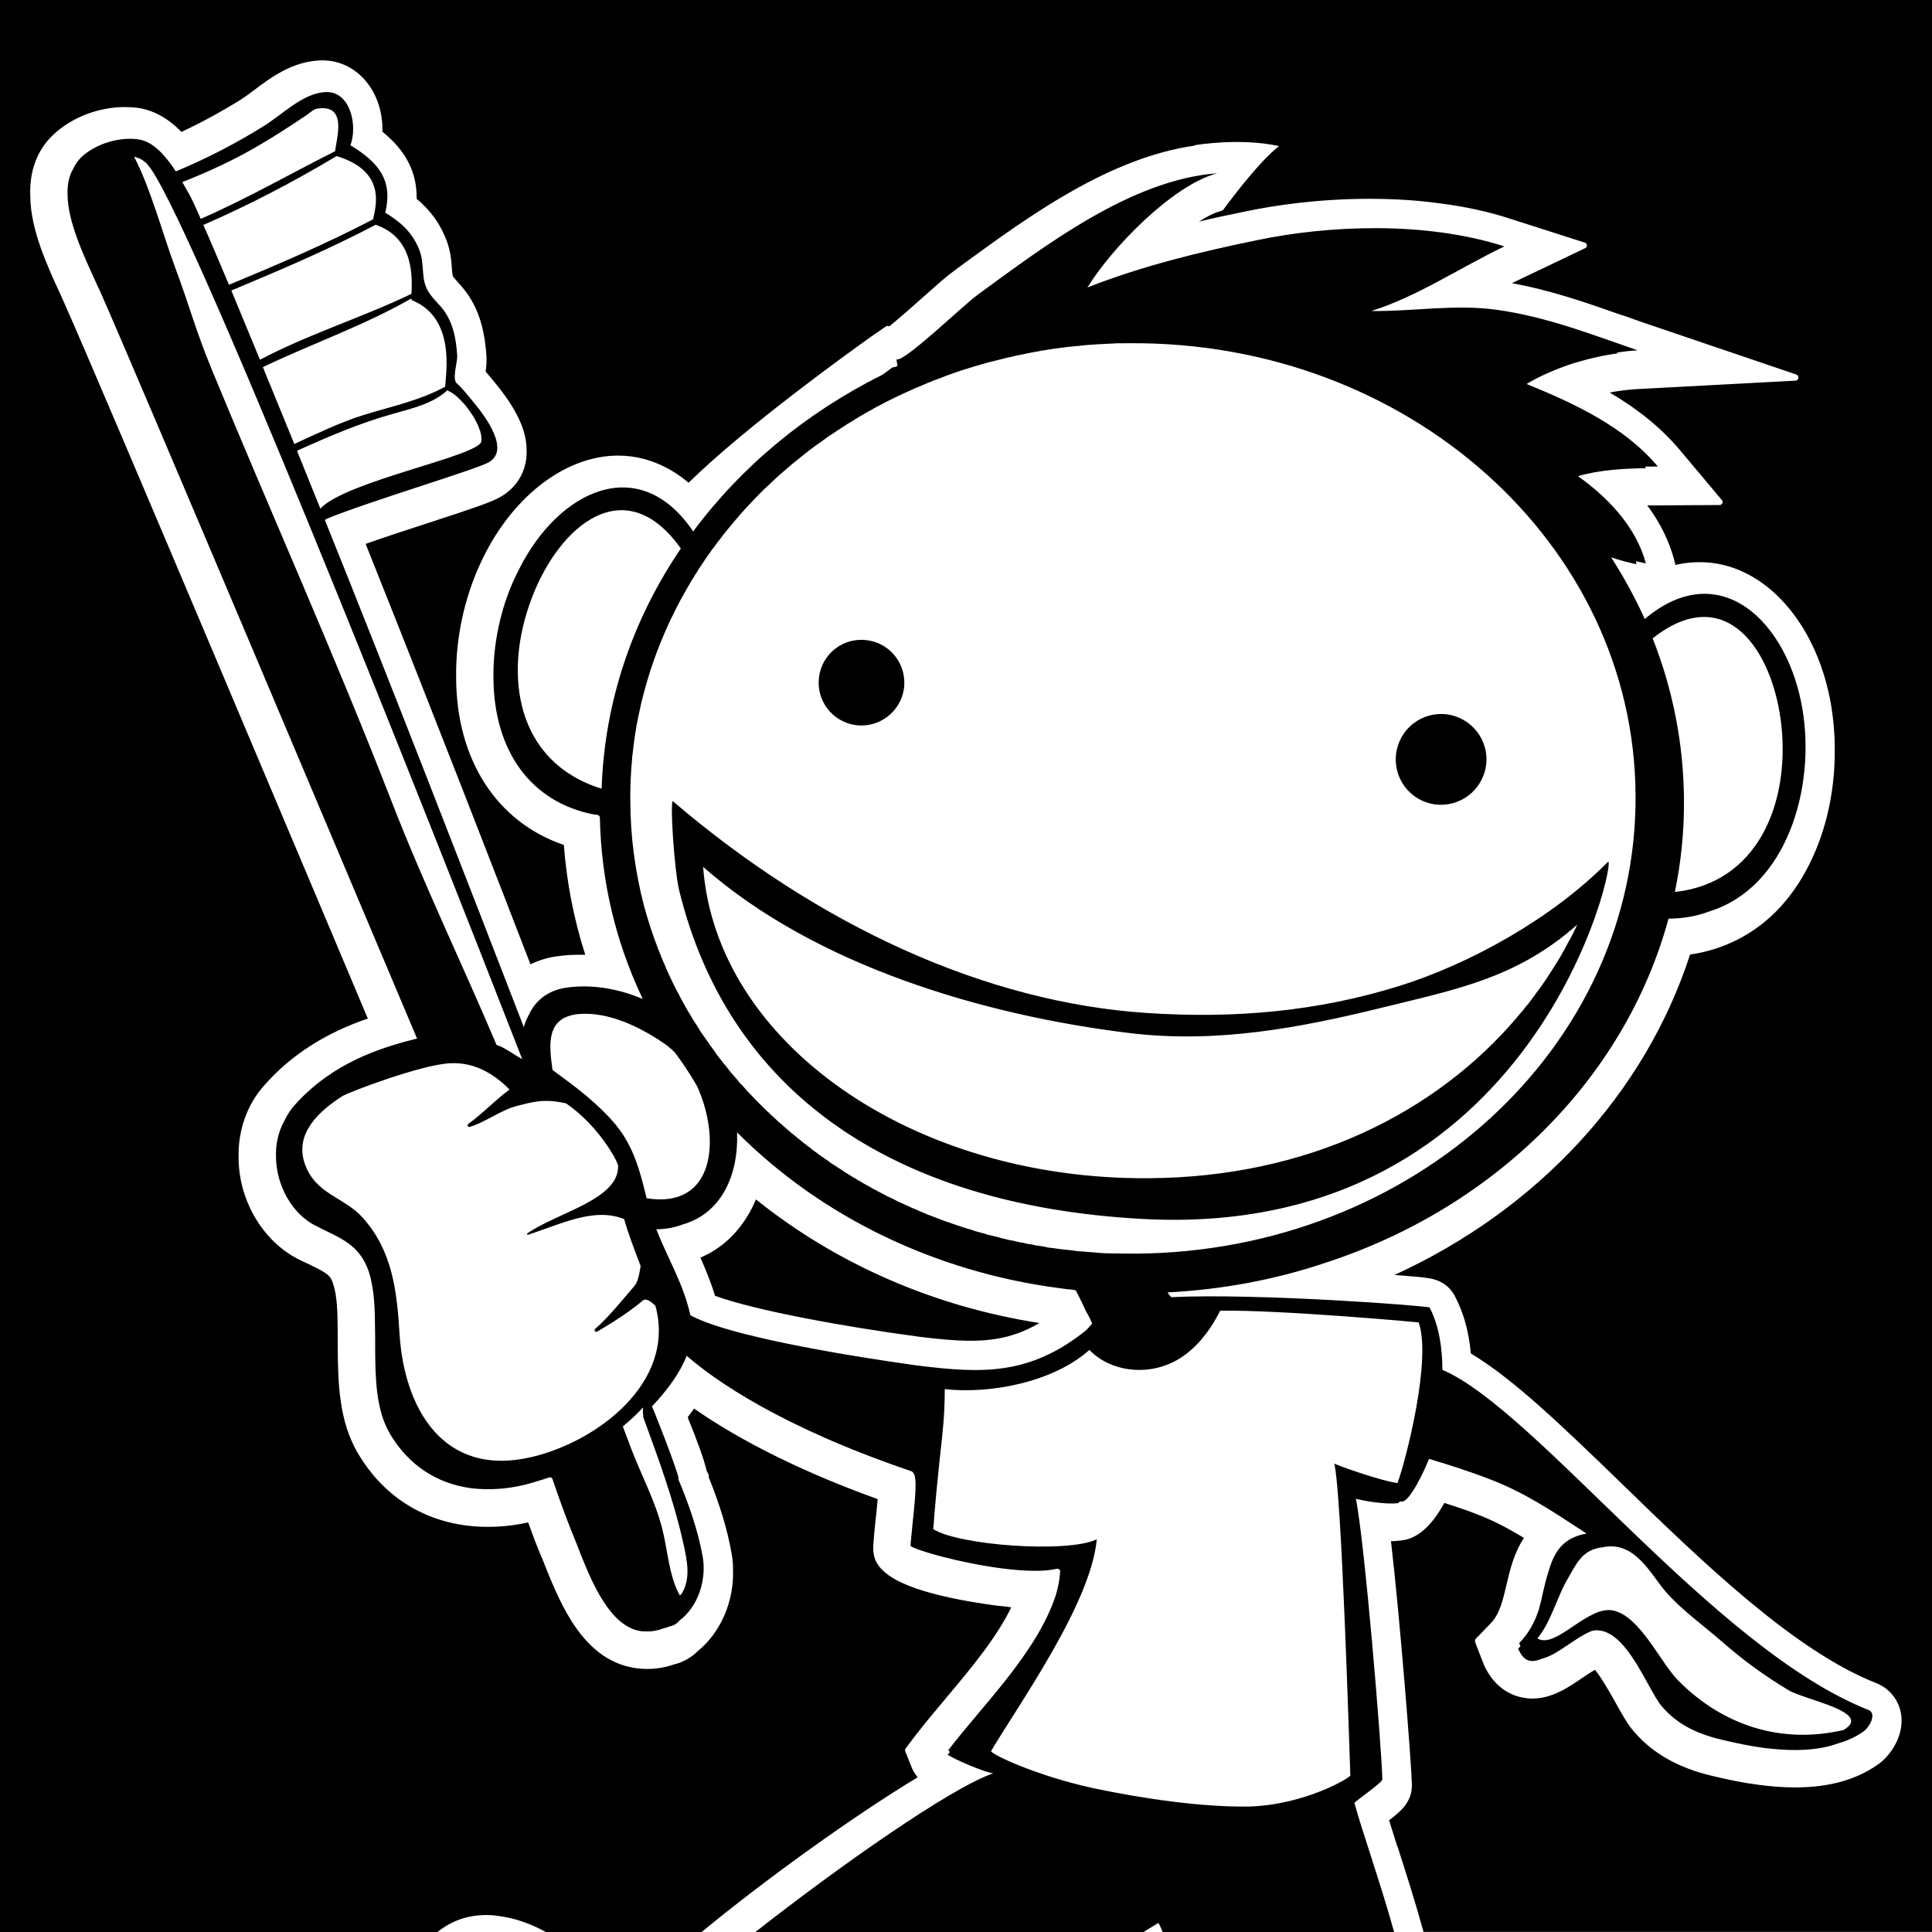 <?xml version="1.0" encoding="utf-8"?>
<!-- Generator: Adobe Illustrator 16.0.0, SVG Export Plug-In . SVG Version: 6.00 Build 0)  -->
<!DOCTYPE svg PUBLIC "-//W3C//DTD SVG 1.1//EN" "http://www.w3.org/Graphics/SVG/1.1/DTD/svg11.dtd">
<svg version="1.1" id="Layer_1" xmlns="http://www.w3.org/2000/svg" xmlns:xlink="http://www.w3.org/1999/xlink" x="0px" y="0px"
	 width="32px" height="32px" viewBox="0 0 32 32" enable-background="new 0 0 32 32" xml:space="preserve">
<path d="M13.566,11.211c0.05-0.387,0.408-0.66,0.796-0.607c0.388,0.049,0.661,0.408,0.611,0.795
	c-0.051,0.389-0.41,0.661-0.797,0.612C13.786,11.957,13.513,11.602,13.566,11.211z M23.768,13.323
	c0.415,0.054,0.789-0.236,0.846-0.646c0.056-0.411-0.235-0.788-0.646-0.845c-0.413-0.053-0.789,0.236-0.843,0.647
	C23.069,12.89,23.358,13.269,23.768,13.323z M12.521,19.866c-0.098,0.235-0.232,0.439-0.402,0.613
	c-0.15,0.15-0.323,0.269-0.518,0.351c0.086,0.195,0.173,0.405,0.242,0.632c0.666,0.246,2.187,0.519,3.329,0.671l0.029,0.005
	c0.292,0.036,0.599,0.069,0.877,0.069c0.451,0,0.788-0.089,1.138-0.294C15.472,21.642,13.854,20.936,12.521,19.866z M11.251,14.755
	c-0.084-0.336-0.16-1.532-0.103-1.482c2.395,2.048,5.167,3.333,7.861,3.506c1.423,0.094,2.802-0.022,4.171-0.449
	c1.131-0.354,2.503-1.093,3.451-2.053c0.175-0.179-1.147,6.276-7.716,5.912C14.71,19.96,12.056,18.029,11.251,14.755z
	 M11.646,14.358c0.213,2.899,3.443,5.185,7.379,5.157c2.651-0.016,4.761-1.088,6.104-2.667c0.172-0.216,0.328-0.441,0.475-0.674
	c-0.144,0.228-0.296,0.449-0.461,0.661c0.045-0.051,0.091-0.108,0.135-0.167c0.003-0.003,0.009-0.009,0.016-0.018
	c0.042-0.048,0.077-0.104,0.118-0.156c0.011-0.011,0.019-0.021,0.025-0.036c0.036-0.045,0.073-0.096,0.107-0.146
	c0.006-0.006,0.008-0.012,0.012-0.018c0.008-0.013,0.018-0.023,0.024-0.032c0.03-0.047,0.061-0.09,0.091-0.138
	c0.001-0.003,0.001-0.004,0.002-0.006c0.016-0.021,0.028-0.041,0.041-0.062c0.025-0.042,0.051-0.083,0.079-0.124
	c0.02-0.03,0.034-0.061,0.055-0.092c0.02-0.037,0.04-0.074,0.062-0.109c0.022-0.039,0.042-0.082,0.064-0.122
	c0.017-0.028,0.03-0.056,0.047-0.083c0.037-0.07,0.07-0.139,0.104-0.211c-0.03,0.025-0.06,0.05-0.089,0.076c0,0,0,0-0.001,0.001
	c-0.959,0.81-1.904,0.993-3.119,1.292c-1.404,0.346-2.769,0.6-4.205,0.427C16.291,16.817,13.507,15.995,11.646,14.358z M0,0v32
	h7.248c0.218-0.178,0.488-0.281,0.804-0.281c0.07,0,0.144,0.005,0.218,0.018C8.548,31.772,8.811,31.874,9.041,32h2.581
	c1.042-0.86,2.497-1.91,3.578-2.563c-0.042-0.052-0.074-0.102-0.094-0.149l-0.112-0.28c-0.006-0.019-0.004-0.038,0.008-0.051
	l0.179-0.236c0.149-0.191,0.315-0.39,0.489-0.596l0.008-0.011c0.389-0.461,0.823-0.979,1.072-1.492
	c-0.077-0.011-0.161-0.021-0.25-0.029c-0.877-0.118-1.474-0.286-1.776-0.498c-0.269-0.19-0.262-0.378-0.26-0.495
	c0.006-0.11,0.022-0.274,0.038-0.424l0.004-0.028c0.009-0.091,0.023-0.211,0.031-0.318c-1.51-0.543-2.48-1.108-3.041-1.5
	c-0.034,0.05-0.071,0.094-0.106,0.145c0.175,0.431,0.271,0.699,0.314,0.885l0.029,0.057c0.005,0.006,0.006,0.019,0.006,0.03
	l-0.002,0.016c0.19,0.473,0.311,0.873,0.379,1.259c0.017,0.088,0.027,0.182,0.025,0.27c0.021,0.524-0.201,1.044-0.582,1.354
	c-0.109,0.108-0.246,0.188-0.401,0.224c-0.191,0.066-0.403,0.09-0.616,0.061c-0.877-0.116-1.256-1.06-1.509-1.683
	c-0.027-0.07-0.05-0.133-0.077-0.189c-0.055-0.129-0.124-0.309-0.208-0.543c-0.353,0.079-0.703,0.092-1.03,0.051
	c-0.763-0.102-1.379-0.512-1.78-1.179c-0.33-0.545-0.338-1.209-0.344-1.737l-0.001-0.32c-0.002-0.273-0.005-0.555-0.075-0.767
	c-0.045-0.14-0.09-0.173-0.399-0.323c-0.054-0.025-0.107-0.051-0.161-0.076c-0.6-0.297-1.003-0.978-1.006-1.683
	c-0.013-0.456,0.139-0.889,0.43-1.211c0.442-0.499,1.002-0.857,1.71-1.101c-0.375-0.89-4.424-10.502-5-11.789L1.004,4.882
	C0.779,4.398,0.507,3.801,0.502,3.256C0.477,2.718,0.704,2.393,0.897,2.218c0.304-0.28,0.744-0.445,1.173-0.445
	c0.071,0,0.145,0.006,0.21,0.013c0.259,0.037,0.503,0.17,0.725,0.399C3.337,2.03,3.657,1.855,3.988,1.65
	c0.063-0.039,0.132-0.09,0.201-0.143l0.021-0.015C4.49,1.28,4.843,1.02,5.297,1.001c0.054-0.003,0.11,0,0.162,0.006
	c0.519,0.069,0.887,0.561,0.875,1.166v0.009c0.387,0.311,0.574,0.673,0.567,1.108v0.003c0.235,0.196,0.398,0.424,0.5,0.703
	C7.466,4.168,7.477,4.33,7.485,4.459L7.494,4.54C7.499,4.58,7.499,4.58,7.582,4.672l0.065,0.074c0.322,0.37,0.388,0.817,0.411,1.165
	c0.001,0.013,0.001,0.03,0,0.046c0.001,0.069-0.005,0.136-0.015,0.196c0.05,0.06,0.096,0.114,0.14,0.167l0.027,0.033
	c0.346,0.425,0.508,0.77,0.512,1.088c0.017,0.332-0.146,0.629-0.436,0.791C8.151,8.312,7.869,8.409,7.1,8.66
	C6.743,8.775,6.367,8.898,6.056,9.009c1.05,2.623,2.243,5.698,2.73,6.963c0.128-0.062,0.271-0.108,0.42-0.13
	c0.156-0.023,0.321-0.033,0.488-0.027c-0.189-0.589-0.308-1.2-0.355-1.82c-1.113-0.38-1.779-1.411-1.784-2.766
	c-0.01-0.638,0.13-1.307,0.398-1.889c0.497-1.089,1.394-1.794,2.286-1.794c0.075,0,0.149,0.005,0.222,0.015
	c0.235,0.031,0.589,0.134,0.944,0.435c0.961-0.943,2.696-2.187,3.036-2.429l0.229-0.158c0.014-0.013,0.033-0.013,0.048-0.008
	l0.01,0.005c0.168-0.134,0.419-0.358,0.572-0.494L15.314,4.9c0.23-0.205,0.377-0.335,0.485-0.411l0.183-0.136
	c1.071-0.781,2.395-1.741,3.805-1.941l-0.002-0.006c0,0,0.737-0.131,1.402,0.014c0,0-0.281,0.182-0.938,1.07l-0.002-0.006
	C20.24,3.49,20.23,3.491,20.224,3.494c-0.104,0.028-0.229,0.087-0.366,0.177c0.234-0.058,0.487-0.111,0.776-0.17
	c0.462-0.097,1.19-0.208,2.048-0.208c0.401,0,0.794,0.023,1.171,0.076c0.414,0.052,0.804,0.137,1.157,0.253l1.238,0.396
	c0.022,0.004,0.033,0.024,0.036,0.046c0.001,0.019-0.01,0.04-0.03,0.047l-1.172,0.56c-0.015,0.007-0.025,0.015-0.043,0.019
	c0.647,0.117,1.23,0.321,1.792,0.519l0.08,0.025c0.103,0.039,0.212,0.074,0.317,0.112l2.527,0.858
	c0.021,0.01,0.035,0.032,0.033,0.056c-0.003,0.027-0.026,0.045-0.051,0.045l-2.661,0.142c-0.124,0.009-0.264,0.025-0.414,0.055
	c0.473,0.277,0.852,0.587,1.15,0.938l0.706,0.841c0.017,0.016,0.02,0.037,0.009,0.054c-0.009,0.019-0.026,0.03-0.045,0.03
	l-1.103,0.006c-0.023,0-0.056,0-0.095,0c0.212,0.286,0.36,0.586,0.444,0.896l0.023,0.09c0.206-0.048,0.418-0.057,0.62-0.032
	c0.957,0.126,1.745,1.079,1.96,2.367c0.037,0.228,0.058,0.465,0.058,0.701c0.014,1.076-0.355,2.091-0.986,2.718
	c-0.385,0.381-0.873,0.623-1.41,0.699c-0.747,2.301-2.521,4.222-4.896,5.307c0.254,0.021,0.46,0.035,0.541,0.05
	c0.216,0.028,0.373,0.131,0.464,0.31c0.14,0.267,0.227,0.58,0.26,0.941c0.703,0.419,1.525,1.213,2.48,2.137
	c1.346,1.31,2.878,2.79,4.231,3.321c0.231,0.091,0.39,0.295,0.419,0.543c0.039,0.328-0.17,0.659-0.398,0.814
	c-0.361,0.25-0.805,0.372-1.363,0.372c-0.186,0-0.391-0.014-0.603-0.043c-0.231-0.03-0.472-0.076-0.758-0.145
	c-0.567-0.132-0.996-0.374-1.308-0.738c-0.109-0.126-0.2-0.291-0.304-0.479l-0.007-0.013c-0.071-0.124-0.226-0.403-0.333-0.53
	c-0.067,0.038-0.147,0.092-0.194,0.123c-0.243,0.168-0.517,0.354-0.845,0.354c-0.038,0-0.074-0.002-0.11-0.009
	c-0.175-0.021-0.492-0.124-0.685-0.537c-0.009-0.028-0.022-0.057-0.033-0.083L24.433,27.2c-0.006-0.021-0.002-0.041,0.011-0.058
	l0.234-0.241c0.161-0.159,0.215-0.396,0.278-0.668c0.051-0.218,0.119-0.511,0.286-0.76c-0.291-0.177-0.539-0.302-0.784-0.394
	c-0.154-0.061-0.324-0.118-0.535-0.186c-0.209,0.38-0.444,0.59-0.702,0.62c-0.058,0.008-0.119,0.014-0.182,0.013
	c0.152,1.312,0.334,3.63,0.346,4.015c0.011,0.281-0.149,0.435-0.377,0.609c0.037,0.127,0.084,0.261,0.127,0.406l0.013,0.031
	c0.139,0.431,0.294,0.916,0.43,1.411H32V0H0z M22.433,29.862c0.144,0.518,0.428,1.313,0.658,2.138h-3.834
	c-0.017-0.036-0.028-0.073-0.048-0.109c-0.002-0.005-0.005-0.013-0.008-0.018c-0.005-0.009-0.01-0.014-0.019-0.021
	c-0.05,0.031-0.134,0.082-0.241,0.148h-6.429c1.365-1.072,3.221-2.38,3.937-2.628c-0.169-0.026-0.636-0.231-0.752-0.307
	c0.013-0.017,0.024-0.033,0.038-0.048c-0.022-0.016-0.03-0.027-0.025-0.033c0.574-0.75,1.468-1.614,1.779-2.568
	c0.036-0.123,0.061-0.247,0.07-0.377c0.002-0.018-0.001-0.034-0.015-0.046c-0.016-0.008-0.031-0.014-0.047-0.008
	c-0.188,0.046-0.511,0.044-0.915-0.009c-0.685-0.091-1.396-0.293-1.501-0.37c0.005-0.093,0.021-0.224,0.034-0.37
	c0.068-0.635,0.073-0.835-0.026-0.87c-2.145-0.729-3.243-1.498-3.715-1.91c-0.114,0.29-0.324,0.573-0.575,0.838
	c0.164,0.393,0.498,1.276,0.433,1.198c0.173,0.414,0.325,0.84,0.407,1.29c0.068,0.388-0.08,0.835-0.386,1.06
	c-0.042,0.054-0.098,0.086-0.171,0.098c-0.016,0.009-0.032,0.017-0.049,0.02c-0.007,0.001-0.015,0.003-0.022,0.004
	C11,26.967,10.991,26.97,10.98,26.974c-0.083,0.032-0.167,0.048-0.256,0.048c-0.031,0-0.064-0.002-0.102-0.004
	c-0.519-0.07-0.818-0.814-1.016-1.303c-0.028-0.074-0.053-0.141-0.078-0.201c-0.091-0.216-0.223-0.564-0.376-1.011
	c-0.002-0.018-0.015-0.026-0.026-0.03c-0.005-0.004-0.01-0.005-0.017-0.006c-0.071,0.024-0.143,0.047-0.216,0.068
	c-0.273,0.089-0.545,0.131-0.808,0.131c-0.099,0-0.192-0.006-0.284-0.017c-0.572-0.078-1.031-0.384-1.334-0.887
	c-0.244-0.402-0.25-0.946-0.253-1.426c0-0.052,0-0.103,0-0.159c-0.001-0.052-0.001-0.104-0.002-0.156
	c-0.003-0.323-0.007-0.654-0.103-0.956c-0.135-0.403-0.408-0.533-0.725-0.685c-0.047-0.022-0.098-0.05-0.151-0.076
	c-0.387-0.188-0.66-0.665-0.662-1.149c-0.005-0.159,0.021-0.382,0.142-0.597c0.043-0.091,0.098-0.176,0.17-0.257
	c0.613-0.683,1.381-0.941,2.025-1.099C6.117,15.332,2.222,6.091,1.657,4.823c-0.03-0.061-0.061-0.127-0.091-0.197
	C1.37,4.198,1.125,3.664,1.119,3.232C1.113,3.059,1.143,2.917,1.207,2.806c0.036-0.08,0.085-0.15,0.15-0.212
	c0.237-0.214,0.618-0.33,0.93-0.286c0.255,0.032,0.462,0.283,0.625,0.53c0.001,0,0.001,0,0.002,0C3.421,2.627,3.9,2.38,4.367,2.089
	c0.308-0.189,0.65-0.55,1.03-0.564c0.406-0.016,0.53,0.553,0.407,0.881C6.258,2.681,6.516,2.978,6.38,3.522
	c0.257,0.156,0.46,0.334,0.57,0.63C6.999,4.277,6.998,4.427,7.012,4.56c0.026,0.255,0.127,0.337,0.29,0.52
	c0.2,0.231,0.253,0.523,0.271,0.817c0.004,0.102-0.087,0.378-0.009,0.451C7.672,6.445,7.759,6.56,7.85,6.67
	c0.192,0.233,0.607,0.785,0.241,0.989C7.878,7.78,6.107,8.305,5.404,8.596C5.396,8.6,5.39,8.607,5.381,8.613
	c1.038,2.574,2.408,6.103,3.295,8.4c0.019-0.073,0.047-0.136,0.079-0.195c0.105-0.232,0.301-0.408,0.616-0.458
	c0.425-0.063,0.869,0.014,1.275,0.186c-0.451-0.946-0.689-1.958-0.71-3.002c0-0.028-0.026-0.05-0.055-0.05
	c-0.006,0-0.016,0-0.029-0.001H9.85c-1.047-0.197-1.672-1.044-1.677-2.27c-0.007-0.547,0.114-1.124,0.342-1.626
	c0.03-0.063,0.06-0.125,0.091-0.185c0.643-1.274,1.975-1.941,2.875-0.61c0.798-1.074,1.873-1.967,3.133-2.594
	c0.083-0.061,0.142-0.102,0.168-0.123c0.023,0,0.05-0.007,0.082-0.023l-0.015-0.11c0.13,0.051,1.102-0.898,1.363-1.084
	c1.11-0.809,2.529-1.892,3.949-1.998c-0.74,0.197-1.746,1.233-2.149,1.891c0.915-0.358,1.84-0.584,2.818-0.785
	c1.163-0.242,2.768-0.318,4.088,0.105c-0.721,0.344-1.445,0.833-2.205,1.07c0.693,0.01,1.371-0.116,2.069-0.021
	c0.837,0.116,1.561,0.404,2.345,0.673c-0.11,0.004-0.231,0.019-0.355,0.039c0.013,0.005,0.021,0.009,0.03,0.01
	c-0.24,0.031-0.496,0.09-0.748,0.167c-0.285,0.094-0.555,0.211-0.768,0.341c0.79,0.323,1.611,0.701,2.174,1.367
	c-0.068,0-0.145,0-0.218,0.001c0.006,0.01,0.015,0.016,0.025,0.027c-0.347,0.003-0.783,0.028-1.131,0.132
	c0.501,0.355,0.963,0.842,1.125,1.444c-0.06-0.013-0.114-0.023-0.168-0.035c0.003,0.016,0.008,0.033,0.014,0.05
	c-0.165-0.036-0.304-0.074-0.421-0.115c0.209,0.327,0.396,0.667,0.556,1.022c1.241-1.048,2.368,0.037,2.612,1.492
	c0.221,1.312-0.263,2.958-1.547,3.353c-0.207,0.078-0.429,0.116-0.671,0.118c-0.72,2.648-2.875,4.788-5.687,5.701
	c-0.831,0.28-1.708,0.442-2.612,0.49c0.018,0.025,0.039,0.051,0.063,0.078c1.445-0.069,4.27,0.145,4.279,0.172
	c0.158,0.304,0.21,0.67,0.212,1.032c1.561,0.668,4.495,4.625,7.057,5.633c0.143,0.058,0.021,0.288-0.093,0.364
	c-0.126,0.088-0.264,0.148-0.411,0.19c-0.201,0.075-0.441,0.11-0.714,0.11c-0.156,0-0.333-0.013-0.517-0.035
	c-0.211-0.029-0.438-0.074-0.696-0.136c-0.445-0.104-0.756-0.278-0.984-0.544c-0.071-0.077-0.152-0.228-0.239-0.385
	c-0.206-0.374-0.466-0.837-0.796-0.879c-0.043-0.008-0.091-0.006-0.136,0.008c-0.267,0.104-0.569,0.399-0.819,0.457
	c-0.07,0.03-0.136,0.046-0.192,0.037c-0.081-0.009-0.148-0.071-0.2-0.19c-0.003-0.002-0.005-0.005-0.006-0.009
	c0.014-0.017,0.024-0.027,0.04-0.047c-0.001-0.001-0.002-0.002-0.003-0.003c-0.008-0.016-0.013-0.03-0.02-0.044
	c0.163-0.166,0.258-0.353,0.323-0.547c0.029-0.103,0.053-0.2,0.073-0.299c0.028-0.122,0.055-0.235,0.091-0.342
	c0.089-0.311,0.228-0.557,0.628-0.627l-0.102-0.068c-0.483-0.316-0.94-0.62-1.501-0.833c-0.332-0.129-0.667-0.235-1.005-0.337
	c-0.086,0.221-0.315,0.692-0.438,0.706c-0.015,0.001-0.031,0.002-0.045,0.002c-0.018,0.019-0.03,0.027-0.039,0.027
	c-0.088,0.01-0.228,0.004-0.381-0.016c-0.132-0.017-0.242-0.042-0.309-0.057c0.144,0.681,0.429,4.136,0.439,4.648
	C22.898,29.523,22.456,29.827,22.433,29.862z M26.543,25.628c-0.354,0.038-0.446,0.304-0.594,0.552
	c-0.156,0.271-0.273,0.712-0.486,0.957c0.31,0.189,0.842-0.565,1.269-0.459c0.436,0.103,0.771,0.858,1.06,1.152
	c0.741,0.752,1.714,1.063,2.74,0.825c0.513-0.295-0.644-0.498-0.912-0.662c-0.407-0.247-0.74-0.488-1.111-0.813
	c-0.312-0.271-0.661-0.518-0.92-0.817C27.338,26.073,27.078,25.512,26.543,25.628z M27.373,10.573
	c0.329,0.833,0.511,1.728,0.519,2.664c0.004,0.525-0.047,1.039-0.151,1.537c1.354-0.147,1.899-1.434,1.766-2.746
	C29.372,10.756,28.578,9.62,27.373,10.573z M9.965,13.063c0.047-1.454,0.52-2.812,1.312-3.978c-0.92-1.296-2.005-0.394-2.466,0.812
	C8.319,11.179,8.552,12.628,9.965,13.063z M10.666,15.001c0,0.001,0.001,0.002,0.001,0.003c0.026,0.094,0.053,0.186,0.081,0.277
	c0.005,0.012,0.007,0.022,0.01,0.032c0.012,0.039,0.025,0.075,0.037,0.111c0.005,0.018,0.011,0.035,0.019,0.055
	c0.012,0.035,0.024,0.068,0.036,0.102c0.008,0.022,0.014,0.04,0.022,0.06c0.012,0.032,0.025,0.067,0.038,0.101
	c0.009,0.019,0.014,0.04,0.024,0.057c0.014,0.034,0.027,0.07,0.041,0.104c0.008,0.015,0.014,0.035,0.022,0.048
	c0.015,0.038,0.03,0.074,0.046,0.109c0,0,0,0.001,0,0.002c0.041,0.089,0.081,0.176,0.122,0.26c0.007,0.009,0.013,0.018,0.016,0.032
	c0.017,0.034,0.035,0.067,0.054,0.099c0.008,0.018,0.018,0.032,0.026,0.053c0.018,0.032,0.036,0.065,0.053,0.098
	c0.01,0.015,0.019,0.032,0.03,0.054c0.017,0.03,0.035,0.062,0.053,0.093c0.01,0.016,0.022,0.036,0.033,0.054
	c0.019,0.031,0.037,0.062,0.055,0.093c0.011,0.015,0.022,0.034,0.032,0.048c0.021,0.031,0.04,0.064,0.061,0.096
	c0.004,0.008,0.008,0.016,0.01,0.02c0.048,0.07,0.099,0.147,0.15,0.214c0.007,0.014,0.016,0.026,0.024,0.037
	c0.022,0.029,0.042,0.058,0.065,0.088c0.012,0.021,0.025,0.035,0.037,0.055c0.022,0.028,0.042,0.058,0.064,0.084
	c0.014,0.015,0.028,0.035,0.041,0.053c0.023,0.025,0.042,0.052,0.066,0.078c0.014,0.023,0.029,0.037,0.044,0.058
	c0.022,0.028,0.043,0.056,0.066,0.079c0.015,0.015,0.029,0.037,0.044,0.049c0.021,0.027,0.046,0.055,0.068,0.084
	c0.01,0.01,0.024,0.026,0.036,0.034c0.049,0.057,0.096,0.112,0.146,0.161c0.015,0.017,0.03,0.032,0.045,0.047
	c0.024,0.028,0.047,0.05,0.071,0.072c0.017,0.019,0.035,0.037,0.053,0.052c0.022,0.026,0.048,0.05,0.069,0.07
	c0.019,0.018,0.039,0.038,0.058,0.053c0.023,0.025,0.047,0.049,0.071,0.068c0.02,0.018,0.038,0.037,0.058,0.053
	c0.023,0.024,0.049,0.046,0.072,0.064c0.021,0.021,0.042,0.037,0.061,0.054c0.025,0.025,0.049,0.043,0.072,0.062
	c0.023,0.024,0.045,0.039,0.069,0.058c0.041,0.033,0.082,0.068,0.126,0.103c0.023,0.02,0.047,0.041,0.073,0.057
	c0.022,0.021,0.048,0.038,0.071,0.055c0.024,0.021,0.048,0.036,0.07,0.057c0.027,0.016,0.05,0.033,0.075,0.054
	c0.024,0.014,0.047,0.036,0.073,0.05c0.024,0.02,0.049,0.035,0.074,0.051c0.024,0.021,0.05,0.035,0.075,0.056
	c0.024,0.013,0.05,0.032,0.073,0.046c0.026,0.019,0.054,0.037,0.082,0.052c0.022,0.019,0.047,0.03,0.07,0.049
	c0.037,0.021,0.072,0.041,0.108,0.067c0.03,0.016,0.061,0.033,0.091,0.054c0.036,0.019,0.069,0.039,0.106,0.062
	c0.021,0.011,0.045,0.025,0.07,0.038c0.029,0.018,0.06,0.032,0.09,0.052c0.024,0.01,0.048,0.024,0.074,0.039
	c0.028,0.014,0.058,0.03,0.087,0.045c0.026,0.015,0.051,0.025,0.077,0.042c0.03,0.01,0.061,0.03,0.091,0.04
	c0.024,0.016,0.047,0.025,0.072,0.038c0.033,0.017,0.066,0.031,0.101,0.047c0.021,0.01,0.045,0.022,0.068,0.03
	c0.046,0.026,0.097,0.044,0.145,0.063c0.018,0.009,0.036,0.019,0.051,0.025c0.047,0.019,0.092,0.035,0.14,0.059
	c0.021,0.005,0.042,0.014,0.067,0.025c0.034,0.011,0.068,0.027,0.106,0.039c0.022,0.009,0.048,0.021,0.073,0.029
	c0.033,0.011,0.067,0.027,0.103,0.034c0.025,0.011,0.051,0.023,0.076,0.027c0.035,0.013,0.069,0.028,0.105,0.035
	c0.024,0.009,0.05,0.021,0.074,0.025c0.037,0.012,0.076,0.027,0.116,0.035c0.02,0.007,0.042,0.017,0.065,0.023
	c0.059,0.015,0.115,0.032,0.173,0.047c0.01,0.003,0.016,0.007,0.022,0.01c0.055,0.011,0.112,0.028,0.17,0.039
	c0.019,0.005,0.039,0.012,0.063,0.019c0.038,0.009,0.081,0.018,0.121,0.029c0.026,0.007,0.05,0.01,0.072,0.013
	c0.041,0.01,0.079,0.021,0.114,0.027c0.028,0.003,0.056,0.008,0.08,0.014c0.038,0.013,0.074,0.017,0.116,0.021
	c0.022,0.005,0.047,0.011,0.073,0.017c0.042,0.007,0.088,0.011,0.126,0.019c0.025,0.004,0.046,0.009,0.064,0.015
	c0.064,0.006,0.13,0.015,0.194,0.025c0.004,0,0.006,0.001,0.007,0.001c0.062,0.008,0.124,0.013,0.185,0.02
	c0.025,0.004,0.046,0.006,0.064,0.009c0.048,0.008,0.089,0.01,0.135,0.012c0.024,0.001,0.048,0.003,0.073,0.006
	c0.043,0.003,0.086,0.006,0.123,0.01c0.028,0.002,0.056,0.005,0.082,0.007c0.037,0.004,0.081,0.006,0.125,0.006
	c0.023,0,0.049,0.002,0.072,0.002c0.049,0,0.09,0.001,0.139,0.002c0.021,0,0.039,0.001,0.064,0.001
	c0.063,0.001,0.132,0.001,0.201,0.001c4.601-0.032,8.306-3.428,8.276-7.595C27.067,9,23.313,5.652,18.713,5.685
	c-0.067,0-0.142,0-0.214,0.001c-0.024,0.001-0.047,0.003-0.07,0.004c-0.05,0.002-0.094,0.004-0.143,0.007
	C18.258,5.7,18.229,5.7,18.2,5.701c-0.038,0.002-0.081,0.006-0.124,0.009c-0.031,0.003-0.062,0.005-0.093,0.006
	c-0.035,0.004-0.076,0.008-0.117,0.014c-0.03,0-0.062,0.003-0.094,0.008c-0.034,0.004-0.073,0.007-0.113,0.011
	c-0.031,0.006-0.064,0.011-0.096,0.012c-0.034,0.006-0.07,0.013-0.108,0.015c-0.034,0.005-0.066,0.012-0.099,0.015
	c-0.037,0.007-0.069,0.014-0.104,0.017c-0.032,0.008-0.066,0.013-0.1,0.019c-0.036,0.009-0.072,0.011-0.107,0.02
	c-0.03,0.005-0.063,0.013-0.094,0.02c-0.034,0.006-0.07,0.015-0.105,0.02c-0.033,0.01-0.067,0.015-0.1,0.025
	c-0.034,0.004-0.064,0.014-0.098,0.021c-0.032,0.01-0.064,0.017-0.099,0.025c-0.033,0.007-0.067,0.016-0.101,0.025
	C16.416,5.989,16.383,6,16.35,6.008c-0.031,0.01-0.062,0.019-0.094,0.026c-0.032,0.012-0.065,0.021-0.099,0.029
	c-0.031,0.012-0.063,0.019-0.095,0.03c-0.034,0.01-0.067,0.02-0.101,0.031c-0.03,0.011-0.062,0.02-0.092,0.03
	c-0.033,0.012-0.066,0.023-0.098,0.034C15.742,6.2,15.712,6.21,15.682,6.22c-0.031,0.011-0.064,0.025-0.098,0.039
	c-0.028,0.009-0.057,0.019-0.087,0.031c-0.033,0.014-0.065,0.027-0.098,0.04c-0.029,0.01-0.057,0.021-0.085,0.036
	c-0.033,0.013-0.066,0.026-0.099,0.041c-0.028,0.011-0.055,0.021-0.083,0.035c-0.033,0.015-0.066,0.03-0.099,0.045
	c-0.027,0.013-0.055,0.024-0.081,0.036c-0.034,0.016-0.066,0.032-0.098,0.047c-0.028,0.012-0.053,0.024-0.08,0.039
	c-0.032,0.015-0.064,0.031-0.098,0.048C14.652,6.67,14.626,6.684,14.6,6.699c-0.032,0.016-0.064,0.032-0.097,0.049
	c-0.024,0.013-0.049,0.027-0.072,0.042c-0.034,0.017-0.066,0.036-0.099,0.055c-0.022,0.014-0.047,0.027-0.071,0.04
	c-0.033,0.02-0.064,0.041-0.096,0.058c-0.023,0.015-0.047,0.029-0.069,0.044c-0.032,0.017-0.065,0.039-0.097,0.06
	c-0.021,0.014-0.044,0.028-0.065,0.042c-0.032,0.02-0.064,0.042-0.096,0.064c-0.022,0.015-0.042,0.028-0.065,0.042
	c-0.032,0.02-0.063,0.043-0.095,0.065c-0.019,0.015-0.041,0.03-0.061,0.045c-0.032,0.021-0.062,0.045-0.094,0.067
	c-0.021,0.015-0.042,0.029-0.06,0.043c-0.032,0.025-0.064,0.048-0.094,0.072c-0.02,0.015-0.04,0.03-0.057,0.045
	c-0.031,0.025-0.062,0.049-0.093,0.075c-0.02,0.015-0.038,0.03-0.056,0.045c-0.03,0.024-0.061,0.049-0.091,0.076
	c-0.017,0.015-0.035,0.03-0.052,0.045c-0.031,0.027-0.062,0.053-0.092,0.079c-0.017,0.015-0.033,0.029-0.05,0.044
	c-0.03,0.029-0.061,0.058-0.091,0.086c-0.015,0.014-0.032,0.029-0.047,0.044c-0.03,0.028-0.061,0.057-0.091,0.085
	c-0.014,0.014-0.029,0.029-0.044,0.044c-0.03,0.029-0.059,0.059-0.088,0.089c-0.014,0.015-0.028,0.029-0.042,0.044
	c-0.028,0.03-0.057,0.062-0.086,0.092c-0.013,0.015-0.028,0.03-0.042,0.044c-0.03,0.032-0.057,0.063-0.085,0.096
	c-0.012,0.015-0.024,0.029-0.037,0.043c-0.029,0.034-0.059,0.067-0.086,0.101c-0.011,0.015-0.023,0.028-0.035,0.043
	c-0.029,0.034-0.056,0.066-0.084,0.101c-0.01,0.014-0.022,0.028-0.034,0.042c-0.027,0.036-0.053,0.072-0.08,0.105
	C11.89,8.97,11.88,8.985,11.872,9c-0.028,0.035-0.055,0.073-0.081,0.107c-0.009,0.015-0.021,0.029-0.03,0.044
	c-0.025,0.034-0.052,0.074-0.078,0.109c-0.008,0.014-0.019,0.028-0.026,0.042c-0.025,0.036-0.052,0.076-0.077,0.113
	c-0.008,0.013-0.018,0.026-0.024,0.04c-0.027,0.04-0.05,0.078-0.075,0.12c-0.008,0.012-0.016,0.024-0.024,0.036
	c-0.022,0.041-0.048,0.083-0.07,0.122c-0.009,0.012-0.014,0.025-0.022,0.039c-0.023,0.04-0.048,0.081-0.069,0.123
	c-0.008,0.014-0.013,0.025-0.021,0.036c-0.021,0.042-0.045,0.084-0.067,0.129c-0.006,0.011-0.013,0.022-0.017,0.034
	c-0.023,0.043-0.043,0.088-0.066,0.133c-0.006,0.01-0.009,0.021-0.016,0.032c-0.021,0.044-0.041,0.09-0.062,0.135
	c-0.004,0.011-0.008,0.021-0.014,0.032c-0.021,0.045-0.04,0.091-0.059,0.138c-0.005,0.012-0.008,0.022-0.013,0.031
	c-0.021,0.047-0.039,0.094-0.056,0.143c-0.004,0.009-0.009,0.02-0.014,0.03c-0.017,0.049-0.035,0.096-0.052,0.143
	c-0.005,0.012-0.008,0.019-0.01,0.029c-0.016,0.048-0.034,0.098-0.05,0.147c-0.004,0.007-0.007,0.018-0.009,0.026
	c-0.015,0.052-0.031,0.1-0.046,0.151c-0.002,0.008-0.005,0.017-0.008,0.024c-0.015,0.051-0.029,0.104-0.042,0.154
	c-0.003,0.01-0.006,0.015-0.008,0.025c-0.013,0.05-0.027,0.105-0.039,0.156c-0.002,0.008-0.003,0.013-0.006,0.021
	c-0.011,0.053-0.023,0.11-0.034,0.161c-0.001,0.008-0.003,0.013-0.005,0.02c-0.01,0.054-0.023,0.111-0.033,0.164
	c-0.001,0.008-0.002,0.011-0.004,0.018c-0.008,0.055-0.018,0.112-0.027,0.169c-0.001,0.004-0.002,0.008-0.003,0.015
	c-0.007,0.057-0.016,0.113-0.023,0.171c0,0.003-0.001,0.008-0.001,0.013c-0.007,0.058-0.014,0.116-0.021,0.175
	c0,0.004,0,0.007,0,0.008c-0.003,0.061-0.01,0.121-0.015,0.182c0,0.001,0,0.003,0,0.004c-0.002,0.063-0.007,0.124-0.01,0.187
	l0,0.003c-0.003,0.062-0.004,0.124-0.005,0.188c0,0,0,0,0,0c0,0.043-0.001,0.087,0,0.132C10.44,13.854,10.521,14.439,10.666,15.001z
	 M9.151,17.722c0.378,0.276,0.748,0.548,1.053,0.914c0.294,0.361,0.4,0.772,0.506,1.211c1.141,0.183,1.23-0.999,0.833-1.862
	c-0.123-0.213-0.255-0.408-0.365-0.552c-0.062-0.063-0.126-0.117-0.196-0.162c-0.394-0.267-0.901-0.514-1.392-0.476
	C9.038,16.847,9.093,17.295,9.151,17.722z M7.408,6.465C7.174,6.684,6.833,6.762,6.532,6.848c-0.561,0.154-1.085,0.38-1.613,0.618
	c0.126,0.309,0.253,0.628,0.387,0.958c0.425-0.458,2.632-0.871,2.666-1.113c0.003-0.017,0.003-0.035,0.003-0.052
	c0-0.006-0.002-0.014-0.003-0.018C7.97,7.229,7.97,7.214,7.969,7.2C7.967,7.194,7.964,7.185,7.962,7.179
	C7.958,7.166,7.955,7.153,7.953,7.138C7.95,7.13,7.946,7.123,7.942,7.114C7.938,7.1,7.934,7.086,7.926,7.071
	C7.924,7.062,7.923,7.057,7.918,7.048C7.91,7.032,7.905,7.017,7.895,7.001C7.893,6.994,7.891,6.987,7.886,6.983
	c-0.008-0.018-0.02-0.037-0.029-0.056C7.854,6.925,7.851,6.919,7.849,6.913C7.836,6.896,7.825,6.875,7.812,6.854
	C7.81,6.851,7.808,6.85,7.805,6.848C7.791,6.823,7.775,6.804,7.759,6.78C7.736,6.748,7.711,6.716,7.685,6.687
	c-0.033-0.034-0.064-0.07-0.098-0.1C7.581,6.581,7.576,6.578,7.572,6.573C7.562,6.564,7.555,6.559,7.546,6.55
	C7.532,6.541,7.52,6.532,7.507,6.521C7.501,6.518,7.499,6.517,7.493,6.513C7.484,6.503,7.471,6.5,7.462,6.492
	C7.456,6.488,7.454,6.487,7.449,6.486C7.435,6.477,7.421,6.472,7.408,6.465z M6.819,4.971C6.817,4.969,6.815,4.958,6.814,4.943
	C6.032,5.393,5.168,5.69,4.354,6.081c0.163,0.397,0.338,0.824,0.521,1.273C5.248,7.183,5.63,6.996,6.023,6.874
	C6.485,6.73,6.945,6.638,7.373,6.405C7.385,6.182,7.549,5.261,6.819,4.971z M6.223,3.723C5.445,4.131,4.64,4.474,3.832,4.812
	C3.973,5.155,4.134,5.54,4.306,5.959c0.803-0.426,1.688-0.697,2.509-1.092C6.827,4.607,6.865,3.942,6.223,3.723z M5.575,2.585
	C4.866,3.01,4.125,3.397,3.368,3.726c0.115,0.257,0.257,0.594,0.424,0.991c0.806-0.334,1.611-0.679,2.387-1.084
	C6.222,3.424,6.41,2.838,5.575,2.585z M3.02,3.016c0.034,0.061,0.066,0.117,0.095,0.168c0.042,0.067,0.113,0.219,0.21,0.441
	c0.764-0.333,1.482-0.747,2.225-1.12c0.024-0.214,0.218-0.809-0.325-0.7C5.156,1.84,5.103,1.892,5.04,1.932
	c-0.228,0.153-0.458,0.302-0.691,0.44C3.926,2.627,3.476,2.836,3.02,3.016z M2.196,2.667c-0.003-0.005-0.006-0.01-0.008-0.012
	c-0.001-0.01-0.009-0.013-0.016-0.018C2.18,2.645,2.187,2.657,2.196,2.667z M8.225,17.309c0.002,0.002,0.008,0.004,0.014,0.005
	c0.115,0.033,0.267,0.15,0.411,0.229C7.005,13.328,3.075,3.393,2.438,2.718C2.37,2.646,2.296,2.611,2.22,2.597
	c0.256,0.469,0.495,1.335,0.675,1.817c0.246,0.658,0.336,1.032,0.61,1.7c0.989,2.399,2.034,4.723,2.974,7.142
	C7.032,14.681,7.663,15.978,8.225,17.309z M10.655,23.474c-0.001-0.013,0.001-0.023-0.001-0.03
	c-0.007-0.042-0.007-0.086-0.002-0.133c-0.102,0.11-0.216,0.216-0.336,0.316c0.048,0.127,0.096,0.256,0.145,0.384
	c0.173,0.447,0.384,0.836,0.505,1.298c0.093,0.356,0.11,0.785,0.292,1.114c0.011-0.006,0.019-0.011,0.027-0.017
	c0.165-0.257,0.095-0.566,0.029-0.862C11.158,24.842,10.899,24.142,10.655,23.474z M10.856,21.629
	c-0.083-0.082-0.16-0.13-0.208-0.088c-0.241,0.2-0.49,0.358-0.757,0.515c-0.029,0.014-0.06-0.023-0.034-0.044
	c0.239-0.211,0.444-0.474,0.654-0.716c0.054-0.062,0.081-0.204,0.1-0.327c-0.1-0.258-0.208-0.545-0.273-0.776
	c-0.499-0.206-1.065,0.091-1.596,0.259c-0.012,0.001-0.017-0.016-0.007-0.023c0.497-0.349,1.523-0.559,1.503-1.125
	c0-0.001,0-0.001,0-0.001c-0.023-0.063-0.059-0.141-0.117-0.231c-0.234-0.373-0.503-0.63-0.748-0.799c-0.002,0-0.005,0-0.008,0
	c-0.36-0.08-0.542-0.021-0.801,0.044c-0.268,0.068-0.52,0.269-0.786,0.349c-0.031,0.005-0.043-0.03-0.021-0.051
	c0.227-0.162,0.447-0.396,0.682-0.569c-0.196-0.199-0.532-0.463-0.991-0.435c-0.492,0.029-1.674,0.48-1.78,0.546
	c-0.373,0.24-0.793,0.61-0.621,1.115c0.182,0.519,0.651,0.546,0.968,0.905c0.488,0.55,0.559,1.211,0.603,1.92
	c0.076,1.215,0.713,2.377,2.18,2.038C9.899,23.879,11.2,22.889,10.856,21.629z M15.211,22.619c1.052,0.13,1.843,0.165,2.775-0.583
	c0.037-0.037,0.071-0.074,0.104-0.113c-0.016-0.04-0.037-0.078-0.051-0.112l-0.052-0.094c-0.048-0.105-0.102-0.216-0.158-0.325
	c-0.007-0.014-0.025-0.026-0.04-0.028c-0.083-0.007-0.17-0.017-0.263-0.031c-2.047-0.271-3.931-1.185-5.318-2.578
	c0.027,0.697-0.252,1.342-0.901,1.526c-0.13,0.051-0.279,0.078-0.437,0.08c0.188,0.479,0.454,0.911,0.564,1.423
	C12.223,22.22,15.099,22.603,15.211,22.619z M22.366,29.407c-0.018-0.494-0.145-4.686-0.266-5.166
	c0.04,0.028,0.787,0.292,1.047,0.323c0.134-0.359,0.569-2.041,0.351-2.661c0-0.002-2.278-0.209-3.288-0.194
	c-0.182,0.364-0.439,0.68-0.771,0.848c-0.456,0.229-1.045,0.164-1.395-0.198c-0.605,0.542-1.663,0.733-2.396,0.649
	c0,0.407-0.029,0.674-0.074,1.071c-0.047,0.447-0.083,0.798-0.116,1.248c0.424,0.271,2.225,0.401,2.708,0.169
	c-0.097,1.059-1.271,2.701-1.75,3.506c-0.023,0.043,0.742,0.41,1.698,0.617c0.821,0.173,1.79,0.314,2.564,0.303
	C21.604,29.899,22.367,29.444,22.366,29.407z"/>
</svg>
